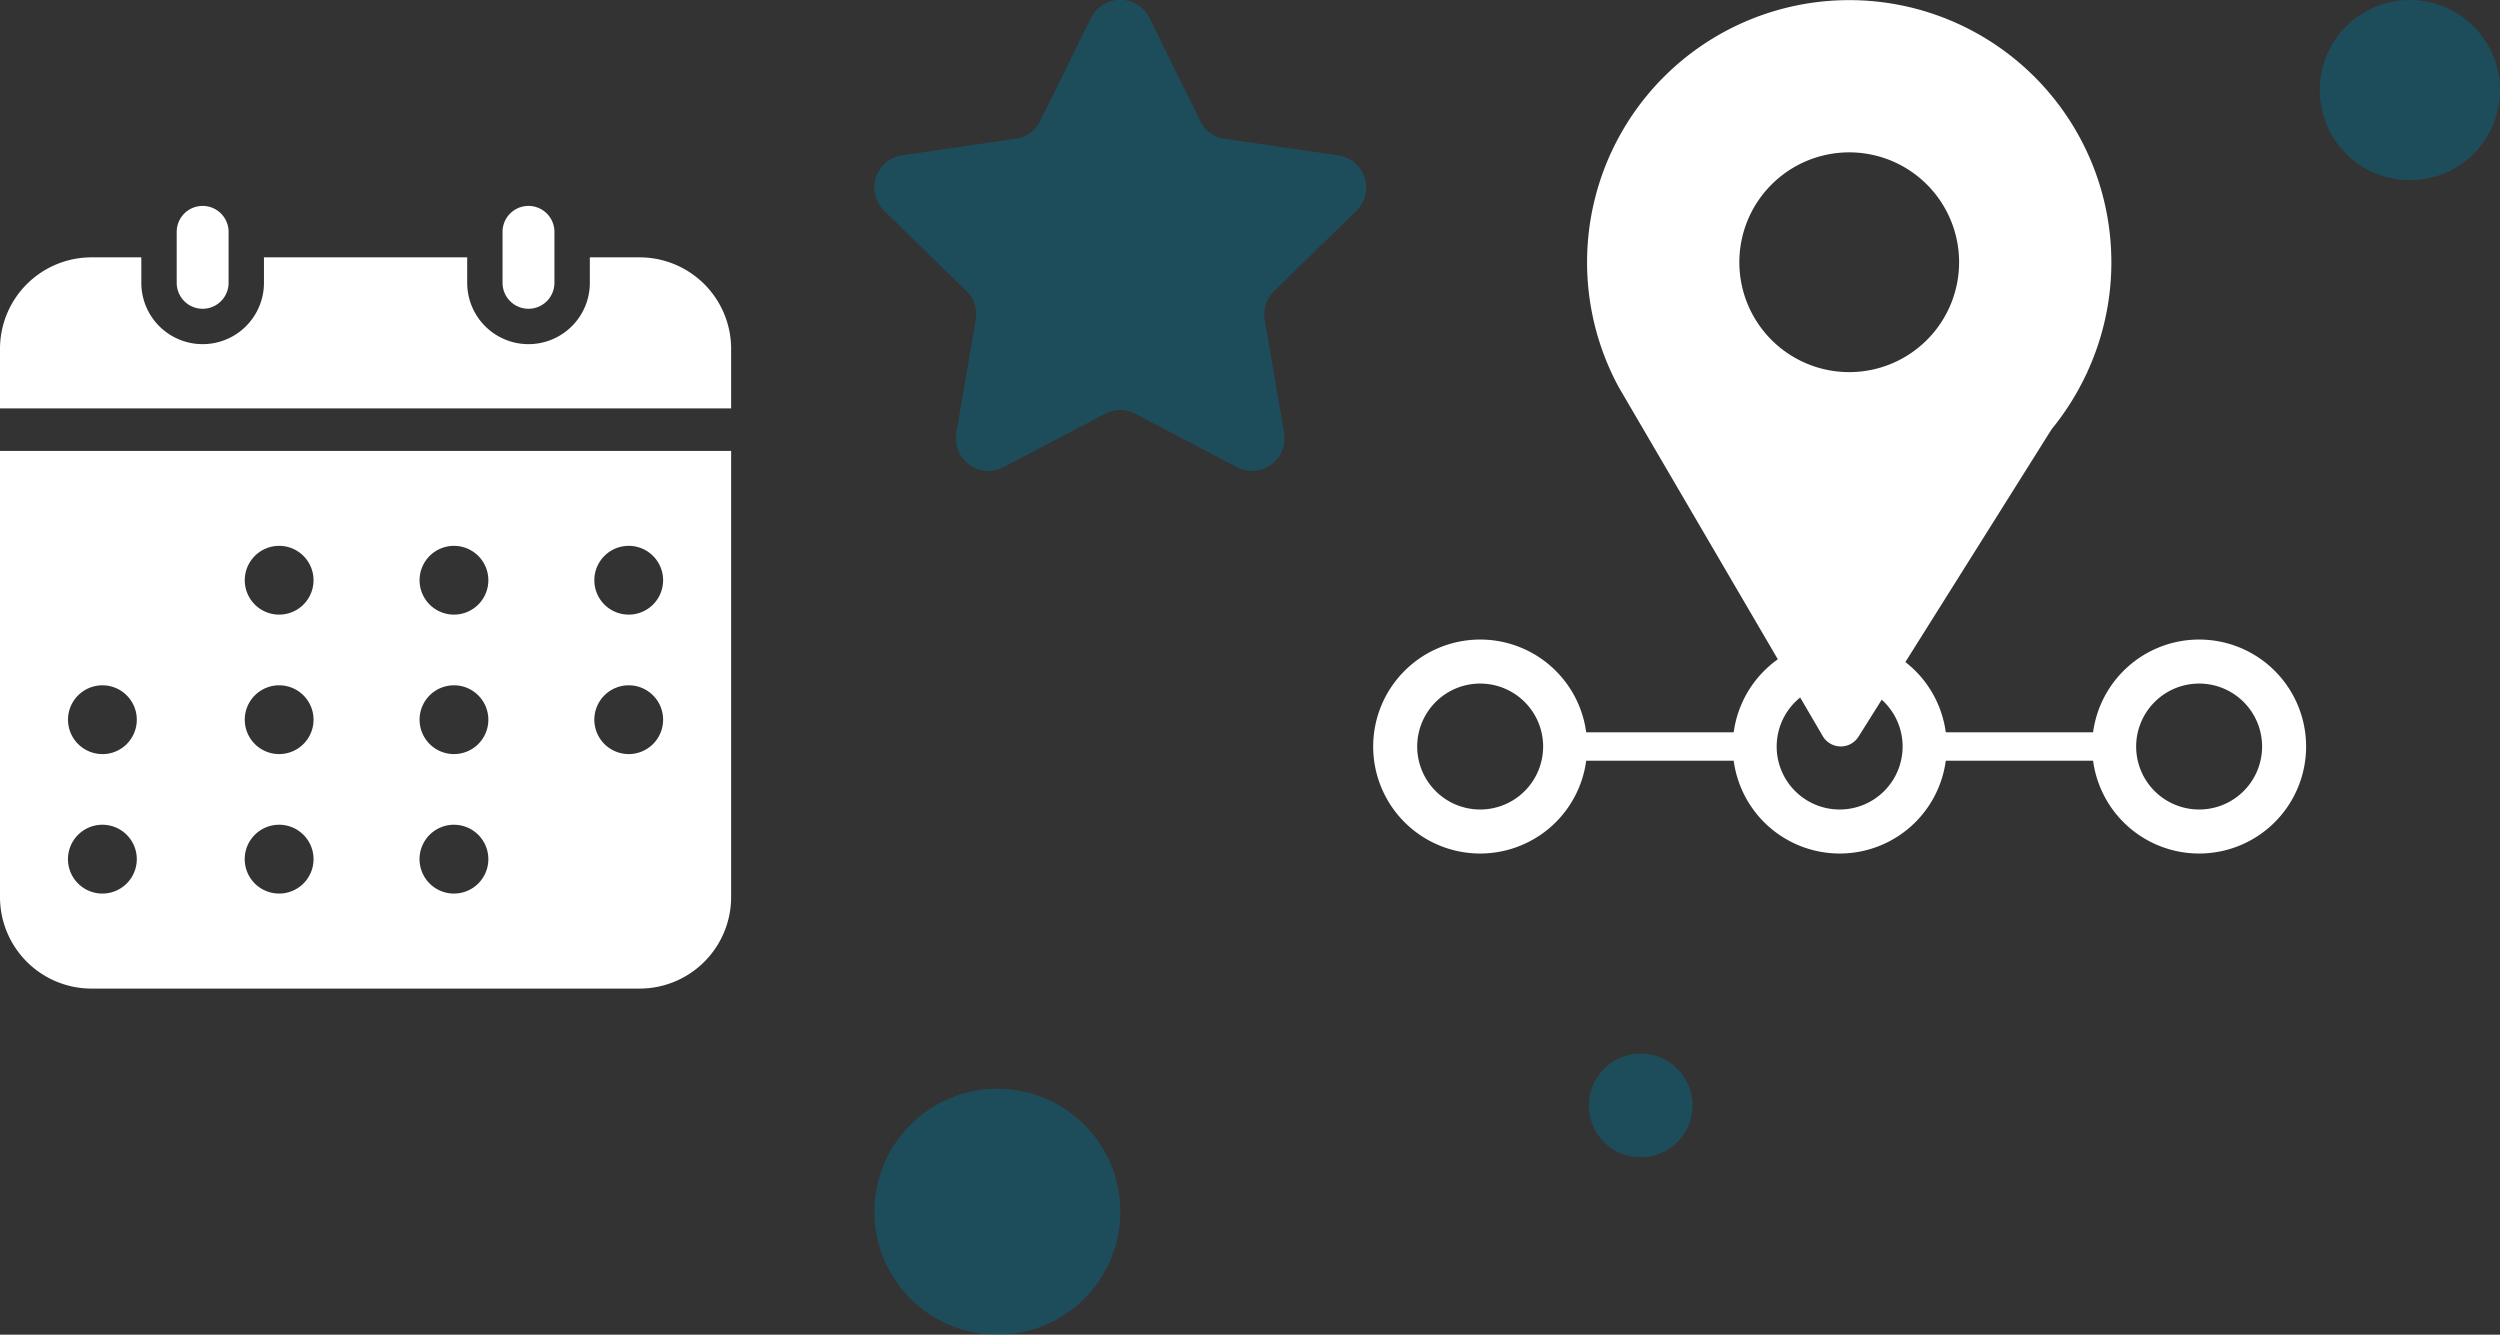 <svg xmlns="http://www.w3.org/2000/svg" xmlns:xlink="http://www.w3.org/1999/xlink" width="106" height="56.589" viewBox="0 0 106 56.589">
  <rect x="0" y="0" width="106" height="56.589" fill="#333333" stroke="none"/>
  <defs>
    <clipPath id="clip-path">
      <rect id="Rectangle_9169" data-name="Rectangle 9169" width="39.554" height="36.187" fill="none"/>
    </clipPath>
    <clipPath id="clip-path-2">
      <rect id="Rectangle_9170" data-name="Rectangle 9170" width="31.002" height="33.183" fill="none"/>
    </clipPath>
  </defs>
  <g id="_MM_Graphic_Flourish" data-name="[MM] Graphic Flourish" transform="translate(-252.906 -20.23)">
    <g id="Stars_dots" data-name="Stars + dots" transform="translate(289.328 20.23)" opacity="0.463" style="mix-blend-mode: normal;isolation: isolate">
      <path id="Path_205" data-name="Path 205" d="M92.716,132.809l2.153,4.362a1.381,1.381,0,0,0,1.039.755l4.814.7a1.381,1.381,0,0,1,.765,2.355L98,144.376a1.381,1.381,0,0,0-.4,1.222l.822,4.795a1.381,1.381,0,0,1-2,1.455l-4.306-2.264a1.381,1.381,0,0,0-1.285,0l-4.306,2.264a1.381,1.381,0,0,1-2-1.455l.822-4.795a1.381,1.381,0,0,0-.4-1.222l-3.483-3.4a1.381,1.381,0,0,1,.765-2.355l4.814-.7a1.38,1.38,0,0,0,1.039-.755l2.153-4.362A1.38,1.38,0,0,1,92.716,132.809Z" transform="translate(-80.398 -132.039)" fill="#046a88"/>
      <ellipse id="Ellipse_47" data-name="Ellipse 47" cx="2.199" cy="2.199" rx="2.199" ry="2.199" transform="translate(30.945 44.673)" fill="#046a88"/>
      <ellipse id="Ellipse_48" data-name="Ellipse 48" cx="5.214" cy="5.214" rx="5.214" ry="5.214" transform="translate(0.653 46.162)" fill="#046a88"/>
      <ellipse id="Ellipse_49" data-name="Ellipse 49" cx="3.821" cy="3.821" rx="3.821" ry="3.821" transform="translate(61.936 0)" fill="#046a88"/>
    </g>
    <g id="Group_6288" data-name="Group 6288" transform="translate(311.129 20.23)">
      <g id="Group_6287" data-name="Group 6287" transform="translate(0 0)" clip-path="url(#clip-path)">
        <path id="Path_4949" data-name="Path 4949" d="M26.407,15.779l-.009,0a11.115,11.115,0,1,0-19.86.646l8.645,14.786a.887.887,0,0,0,1.517.024L24.888,18.2A11.2,11.2,0,0,0,26.37,15.84Zm-10.1-9.318a4.659,4.659,0,1,1-4.66,4.66,4.66,4.66,0,0,1,4.66-4.66" transform="translate(3.878 -0.001)" fill="#fff"/>
        <path id="Path_4950" data-name="Path 4950" d="M13.26,17.387a2.67,2.67,0,1,1-2.67,2.67,2.672,2.672,0,0,1,2.67-2.67m0-1.866A4.536,4.536,0,1,0,17.8,20.057a4.535,4.535,0,0,0-4.536-4.536" transform="translate(6.518 11.596)" fill="#fff"/>
        <path id="Path_4951" data-name="Path 4951" d="M4.536,17.387a2.67,2.67,0,1,1-2.67,2.67,2.672,2.672,0,0,1,2.67-2.67m0-1.866a4.536,4.536,0,1,0,4.536,4.536,4.535,4.535,0,0,0-4.536-4.536" transform="translate(0 11.596)" fill="#fff"/>
        <path id="Path_4952" data-name="Path 4952" d="M21.984,17.387a2.67,2.67,0,1,1-2.67,2.67,2.672,2.672,0,0,1,2.67-2.67m0-1.866a4.536,4.536,0,1,0,4.536,4.536,4.535,4.535,0,0,0-4.536-4.536" transform="translate(13.036 11.596)" fill="#fff"/>
        <line id="Line_214" data-name="Line 214" x2="7.846" transform="translate(8.233 31.652)" fill="none" stroke="#fff" stroke-width="1.204"/>
        <line id="Line_215" data-name="Line 215" x2="7.846" transform="translate(23.463 31.652)" fill="none" stroke="#fff" stroke-width="1.204"/>
      </g>
    </g>
    <g id="Group_6290" data-name="Group 6290" transform="translate(252.906 28.962)">
      <g id="Group_6289" data-name="Group 6289" transform="translate(0 0)" clip-path="url(#clip-path-2)">
        <path id="Path_4953" data-name="Path 4953" d="M5,1.1V3.261a1.1,1.1,0,0,0,2.2,0V1.1A1.1,1.1,0,0,0,5,1.1" transform="translate(2.492 -0.001)" fill="#fff"/>
        <path id="Path_4954" data-name="Path 4954" d="M27.121,1.455H25.009v1.08a2.6,2.6,0,0,1-5.2,0V1.455H11.192v1.08a2.6,2.6,0,0,1-5.2,0V1.455H3.881A3.88,3.88,0,0,0,0,5.336V7.859H31V5.336a3.881,3.881,0,0,0-3.881-3.881" transform="translate(0 0.725)" fill="#fff"/>
        <path id="Path_4955" data-name="Path 4955" d="M14.22,1.1V3.261a1.1,1.1,0,1,0,2.2,0V1.1a1.1,1.1,0,1,0-2.2,0" transform="translate(7.088 -0.001)" fill="#fff"/>
        <path id="Path_4956" data-name="Path 4956" d="M0,6.933V25.848a3.882,3.882,0,0,0,3.881,3.881H27.123A3.882,3.882,0,0,0,31,25.848V6.933ZM4.344,25.7A1.459,1.459,0,1,1,5.8,24.244,1.459,1.459,0,0,1,4.344,25.7m0-5.914A1.458,1.458,0,1,1,5.8,18.33a1.458,1.458,0,0,1-1.458,1.458M11.836,25.7a1.459,1.459,0,1,1,1.458-1.458A1.459,1.459,0,0,1,11.836,25.7m0-5.914a1.458,1.458,0,1,1,1.458-1.458,1.458,1.458,0,0,1-1.458,1.458m0-5.913a1.458,1.458,0,1,1,1.458-1.458,1.459,1.459,0,0,1-1.458,1.458M19.247,25.7a1.459,1.459,0,1,1,1.459-1.458A1.458,1.458,0,0,1,19.247,25.7m0-5.914a1.458,1.458,0,1,1,1.459-1.458,1.457,1.457,0,0,1-1.459,1.458m0-5.913a1.458,1.458,0,1,1,1.459-1.458,1.458,1.458,0,0,1-1.459,1.458m7.413,5.913a1.458,1.458,0,1,1,1.456-1.458,1.457,1.457,0,0,1-1.456,1.458m0-5.913a1.458,1.458,0,1,1,1.456-1.458,1.458,1.458,0,0,1-1.456,1.458" transform="translate(0 3.455)" fill="#fff"/>
      </g>
    </g>
  </g>
</svg>
